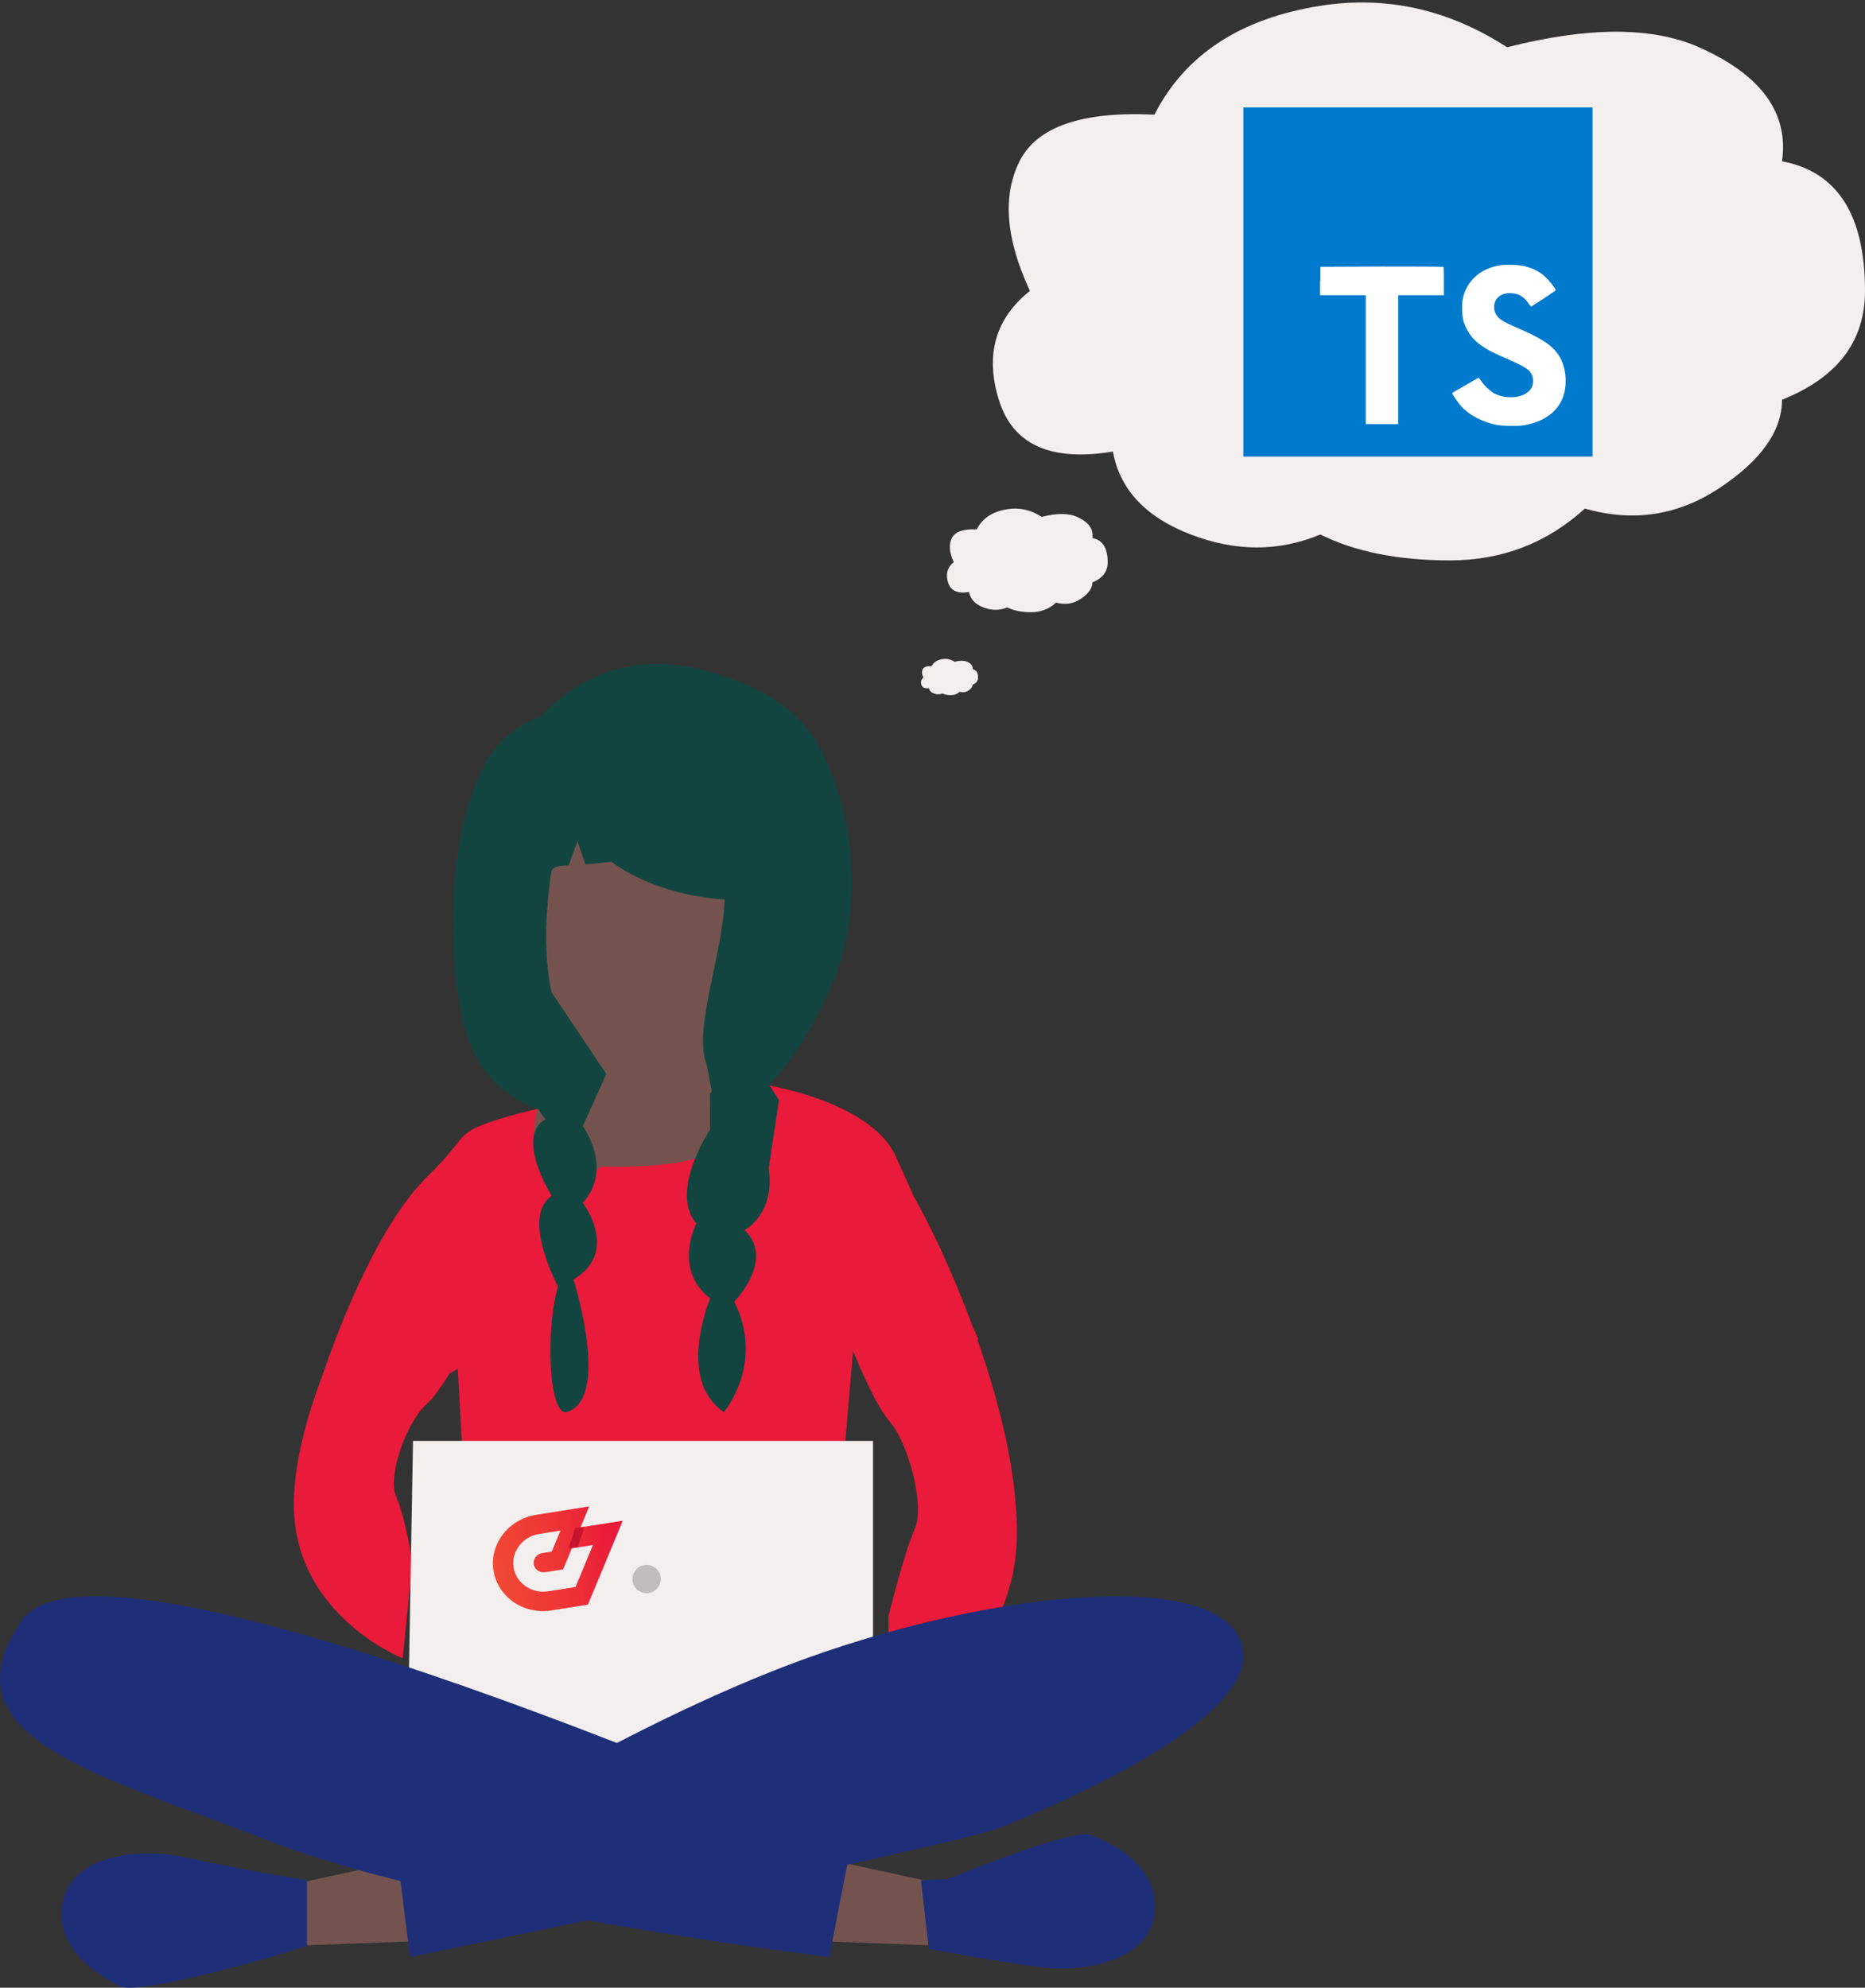 <?xml version="1.0" encoding="UTF-8"?>
<svg width="486px" height="518px" viewBox="0 0 486 518" version="1.1" xmlns="http://www.w3.org/2000/svg" xmlns:xlink="http://www.w3.org/1999/xlink">
    <rect x="0" y="0" width="486" height="518" fill="#333333" stroke="none"/>
    <title>frameworkgirl2-ts</title>
    <defs>
        <linearGradient x1="0%" y1="103.333%" x2="100%" y2="103.333%" id="linearGradient-1">
            <stop stop-color="#F14A35" offset="0%"></stop>
            <stop stop-color="#EE3436" offset="47.462%"></stop>
            <stop stop-color="#EE3436" offset="50%"></stop>
            <stop stop-color="#E91A3A" offset="91.246%"></stop>
            <stop stop-color="#E91A3A" offset="100%"></stop>
        </linearGradient>
        <linearGradient x1="0%" y1="116.667%" x2="100.004%" y2="116.667%" id="linearGradient-2">
            <stop stop-color="#C7152F" offset="0%"></stop>
            <stop stop-color="#C6142F" offset="100%"></stop>
        </linearGradient>
    </defs>
    <g id="frameworkgirl2-ts" stroke="none" stroke-width="1" fill="none" fill-rule="evenodd">
        <g id="Jobsearch-Thought" transform="translate(240, 0)" fill="#F3EFEF">
            <g id="Bubbles" transform="translate(0, 0.643)">
                <path d="M137.868,145.398 C151.385,145.398 163.099,140.896 173.011,131.891 C185.626,135.493 197.341,133.692 208.154,126.488 C218.967,119.284 224.374,111.63 224.374,103.525 C238.791,97.791 246,88.336 246,75.159 C246,55.348 238.791,44.092 224.374,41.391 C226.176,28.784 218.967,18.878 202.747,11.674 C190.605,6.281 173.934,6.281 152.736,11.674 C137.418,1.769 121.198,-1.833 104.077,0.868 C83.23,4.158 68.813,13.613 60.824,29.234 C41.901,28.334 30.187,32.386 25.681,41.391 C21.176,50.396 22.077,61.652 28.385,75.159 C19.374,82.363 16.67,91.819 20.275,103.525 C23.879,115.232 33.791,119.734 50.011,117.033 C51.813,126.938 58.571,134.142 70.286,138.644 C82,143.147 93.264,143.147 104.077,138.644 C113.088,143.147 124.352,145.398 137.868,145.398 Z" id="Combined-Shape"></path>
                <path d="M28.723,158.906 C31.215,158.906 33.375,158.069 35.203,156.396 C37.528,157.065 39.688,156.731 41.682,155.392 C43.675,154.054 44.672,152.631 44.672,151.126 C47.33,150.06 48.659,148.304 48.659,145.855 C48.659,142.174 47.33,140.083 44.672,139.581 C45.004,137.239 43.675,135.398 40.685,134.06 C38.446,133.058 35.373,133.058 31.465,134.06 C28.64,132.219 25.65,131.55 22.493,132.052 C18.65,132.663 15.992,134.42 14.519,137.322 C11.03,137.155 8.871,137.908 8.04,139.581 C7.209,141.254 7.375,143.346 8.538,145.855 C6.877,147.194 6.379,148.951 7.043,151.126 C7.708,153.301 9.535,154.137 12.525,153.635 C12.858,155.476 14.104,156.814 16.263,157.651 C18.423,158.487 20.5,158.487 22.493,157.651 C24.155,158.487 26.231,158.906 28.723,158.906 Z" id="Combined-Shape-Copy"></path>
                <path d="M7.794,180.518 C8.678,180.518 9.445,180.225 10.093,179.639 C10.918,179.873 11.685,179.756 12.392,179.288 C13.1,178.819 13.453,178.322 13.453,177.795 C14.397,177.422 14.868,176.807 14.868,175.95 C14.868,174.662 14.397,173.93 13.453,173.754 C13.571,172.934 13.1,172.29 12.039,171.822 C11.244,171.471 10.154,171.471 8.767,171.822 C7.765,171.177 6.704,170.943 5.583,171.119 C4.22,171.333 3.276,171.948 2.754,172.963 C1.516,172.905 0.75,173.168 0.455,173.754 C0.16,174.34 0.219,175.072 0.632,175.95 C0.042,176.418 -0.135,177.033 0.101,177.795 C0.337,178.556 0.985,178.849 2.046,178.673 C2.164,179.317 2.606,179.786 3.373,180.078 C4.139,180.371 4.876,180.371 5.583,180.078 C6.173,180.371 6.91,180.518 7.794,180.518 Z" id="Combined-Shape-Copy-2"></path>
            </g>
        </g>
        <g id="Laptop-Girl" transform="translate(0, 173)">
            <path d="M186.326,101.037 L186.537,119.748 L203,123.361 C203,123.361 192.462,151.051 162.598,146.493 C132.748,141.935 139.745,115.779 139.745,115.779 L123,65.422 L129.39,44.481 L163.021,35.885 L181.924,29 L197.188,32.75 L197.569,55.732 C197.569,55.732 198.528,98.354 186.326,101.037 Z" id="head" fill="#74534F"></path>
            <path d="M195.6,109 L195.636,109.005 C196.828,109.162 226.684,113.239 233.48,128.458 C234.794,131.402 236.384,134.945 238.098,138.752 C241.026,143.95 242.966,148.077 242.966,148.077 C242.966,148.077 248.142,158.254 253.476,172.735 C254.436,174.85 255,176.091 255,176.091 L254.668,176.038 C259.939,190.96 265,209.664 265,226.471 C265,261.554 231.943,276 231.943,276 L231.943,276 L231.516,248.23 C231.516,248.23 235.613,231.634 238.369,225.444 C241.125,219.255 236.528,202.754 231.943,197.592 C228.966,194.258 225.191,186.088 222.295,179.108 L218.18,227 L121.499,223.724 L119.293,183.704 C118.565,184.119 117.854,184.524 117.159,184.917 C115.008,188.401 112.811,191.495 110.97,193.13 C106.145,197.394 100.798,211.6 103.278,217.159 C105.733,222.718 107.467,234.112 107.467,234.112 L104.946,259.169 C104.946,259.169 75.012,247.354 76.62,216.663 C77.148,206.59 80.091,195.863 83.806,185.997 C88.95,170.98 98.945,145.743 111.505,133.462 C119.283,125.858 119.157,123.89 122.452,121.724 C126.632,118.991 140,116 140,116 C140,116 135.877,131.411 145.889,139.141 L156.608,131.029 C156.608,131.029 177.221,131.786 184.846,127.453 C192.496,123.12 195.6,109 195.6,109 Z" id="Body" fill="#E91A3A"></path>
            <g id="hair" transform="translate(118, 0)" fill="#134540">
                <path d="M65.914,1.76 C77.728,4.95 88.85,10.388 94.53,19.996 C102.704,33.811 108.687,59.55 99.001,83 C94.12,94.813 88.022,104.01 82.409,109.628 L85,113.698 L82.31,131.487 C84.069,143.064 76.409,147.369 76.043,147.567 L76.03,147.575 C84.112,155.206 73.34,166.215 73.34,166.215 C81.409,182.302 70.65,195 70.65,195 C58.089,186.531 67.059,165.364 67.059,165.364 C57.596,158.05 62.993,146.828 63.44,145.942 L63.469,145.886 C56.287,137.417 67.059,121.329 67.059,121.329 L67.059,121.329 L67,112 L67.482,111.465 C66.905,108.877 66.563,105.614 66,104 C62.732,94.638 70.582,74.766 70.788,61.39 C70.788,61.39 54.102,60.937 41.293,51.58 L41.505,51.552 C38.755,51.917 36.477,52.113 34.549,52.243 L32.483,46.233 L30.181,52.504 C27.045,52.699 25.863,52.921 25.639,54.446 C23.557,68.752 24.199,78.777 25.794,85.709 L40,106.88 C40,106.88 36.327,115.046 33.882,120.49 C33.882,120.49 41.995,131.378 33.882,140.456 C33.882,140.456 43.624,153.168 31.45,160.436 C31.45,160.436 41.192,191.304 29.832,194.924 C24.907,196.503 24.165,173.148 27.4,162.246 C27.4,162.246 17.658,144.09 25.77,138.646 C25.77,138.646 16.053,123.212 24.165,118.68 L24.145,118.66 C24.02,118.529 23.297,117.747 22.328,116.106 C15.475,113.606 6.437,107.83 3.016,94.521 C-1.613,76.517 -1.8,44.043 8.815,25.309 C12.589,18.633 18.215,15.557 22.941,13.597 C31.606,4.556 45.565,-3.725 65.914,1.76 Z"></path>
            </g>
            <g id="laptop" transform="translate(107, 203)">
                <path d="M0,64.084 C0,62.386 1.121,0 1.121,0 L120,0 L120,70.931 L62.623,94 L0,64.084" id="Fill-898" stroke="#F3EFEF" fill="#F3EFEF"></path>
                <path d="M57.815,35.5 C57.815,33.465 59.454,31.815 61.5,31.815 C63.535,31.815 65.185,33.465 65.185,35.5 C65.185,37.535 63.535,39.185 61.5,39.185 C59.454,39.185 57.815,37.535 57.815,35.5" id="Fill-899" fill="#BFBDBD"></path>
                <g id="CSlogo-solo" transform="translate(39.252, 29.99) rotate(-9) translate(-39.252, -29.99) translate(21.252, 16.49)" fill-rule="nonzero">
                    <g id="Shape" transform="translate(18, 13.623) scale(-1, 1) rotate(-180) translate(-18, -13.623) translate(-0, 0.623)" fill="url(#linearGradient-1)">
                        <path d="M21.117,15.141 L18.024,10.094 L13.311,10.094 C11.851,10.094 10.657,11.225 10.657,12.617 C10.657,14.009 11.851,15.141 13.311,15.141 L15.829,15.141 C15.833,15.141 18.931,20.188 18.931,20.188 L13.311,20.188 C8.922,20.188 5.347,16.794 5.347,12.617 C5.347,8.441 8.922,5.047 13.311,5.047 L20.493,5.047 L26.687,15.141 L21.117,15.141 Z M24.21,20.188 L35.359,20.188 L22.966,0 L13.311,0 C5.984,0 0.038,5.648 0.038,12.617 C0.038,19.586 5.984,25.235 13.311,25.235 L27.297,25.235 L24.21,20.188 L24.21,20.188 Z"></path>
                    </g>
                    <g id="Path" transform="translate(22.75, 8.902) scale(-1, 1) rotate(-180) translate(-22.75, -8.902) translate(20.25, 6.402)" fill="url(#linearGradient-2)">
                        <polyline points="2.5 4.992 0.004 0 2.5 0 4.997 4.992 2.5 4.992"></polyline>
                    </g>
                </g>
            </g>
            <g id="legs" transform="translate(0, 243)">
                <polyline id="Fill-903-Copy" fill="#74534F" transform="translate(98, 79) scale(-1, 1) translate(-98, -79) " points="81.365 89.632 117.632 91 118 74.703 82.483 67 78 78.316 81.365 89.632"></polyline>
                <path d="M31.422,101.661 C26.635,99.368 13.762,92.004 16.337,79.6 C18.899,67.195 36.571,65.354 48.718,68.116 C60.866,70.877 80,74 80,74 L80,91.083 L71.176,93.845 C71.176,93.845 36.208,103.955 31.422,101.661 Z" id="Fill-902" fill="#1F2E78"></path>
                <polyline id="Fill-903" fill="#74534F" points="207.365 89.632 243.632 91 244 74.703 208.483 67 204 78.316 207.365 89.632"></polyline>
                <path d="M284.185,62.168 C288.992,63.951 302.048,69.903 300.933,82.306 C299.792,94.681 283.157,98.186 271.285,96.668 C259.411,95.137 242.027,91.892 242.027,91.892 L240,74 L247.127,73.636 C247.127,73.636 279.376,60.369 284.185,62.168 Z" id="Fill-905" fill="#1F2E78"></path>
                <path d="M104,71.148 L106.824,94 C106.824,94 249.858,64.796 261.1,60.139 C272.356,55.483 330.612,31.783 323.381,11.892 C316.15,-7.999 254.674,-0.812 205.655,17.814 C156.635,36.44 104,71.148 104,71.148" id="Fill-901" fill="#1F2E78"></path>
                <path d="M222,63.636 L216.097,94 C216.097,94 117.944,82.279 71.029,64.063 C24.128,45.847 -14.903,36.746 5.59,6.396 C26.095,-23.968 222,63.636 222,63.636" id="Fill-904" fill="#1F2E78"></path>
            </g>
        </g>
        <g id="typescript" transform="translate(324, 28)" fill-rule="nonzero">
            <polyline id="Path" fill="#007ACC" points="0 45.5 0 0 91 0 91 91 0 91"></polyline>
            <path d="M20,45.238 L20,48.937 L31.904,48.937 L31.904,82.524 L40.352,82.524 L40.352,48.937 L52.256,48.937 L52.256,45.306 C52.256,43.263 52.256,41.607 52.165,41.561 C52.165,41.493 44.908,41.471 36.094,41.471 L20.069,41.539 L20.069,45.26 L20,45.238 Z M73.501,41.448 C75.836,41.993 77.622,43.036 79.224,44.693 C80.071,45.601 81.33,47.189 81.422,47.598 C81.422,47.734 77.462,50.389 75.058,51.864 C74.966,51.933 74.6,51.547 74.234,50.957 C73.043,49.277 71.83,48.551 69.93,48.415 C67.183,48.233 65.351,49.663 65.351,52.046 C65.351,52.772 65.488,53.181 65.763,53.771 C66.381,55.019 67.526,55.768 71.074,57.311 C77.622,60.102 80.46,61.941 82.177,64.573 C84.123,67.523 84.558,72.153 83.253,75.625 C81.788,79.415 78.217,81.979 73.112,82.819 C71.509,83.091 67.846,83.046 66.129,82.751 C62.467,82.07 58.964,80.255 56.812,77.917 C55.965,77.009 54.34,74.581 54.431,74.422 L55.301,73.878 L58.735,71.903 L61.322,70.406 L61.917,71.2 C62.673,72.38 64.367,73.968 65.351,74.513 C68.327,76.034 72.311,75.829 74.279,74.059 C75.126,73.288 75.493,72.471 75.493,71.336 C75.493,70.292 75.332,69.815 74.806,69.021 C74.073,68.023 72.608,67.206 68.487,65.39 C63.749,63.393 61.734,62.122 59.857,60.17 C58.781,58.99 57.796,57.152 57.339,55.632 C56.995,54.315 56.881,51.093 57.201,49.799 C58.186,45.26 61.642,42.083 66.587,41.176 C68.19,40.858 71.967,40.994 73.547,41.402 L73.501,41.448 L73.501,41.448 Z" id="Shape" fill="#FFFFFF"></path>
        </g>
    </g>
</svg>